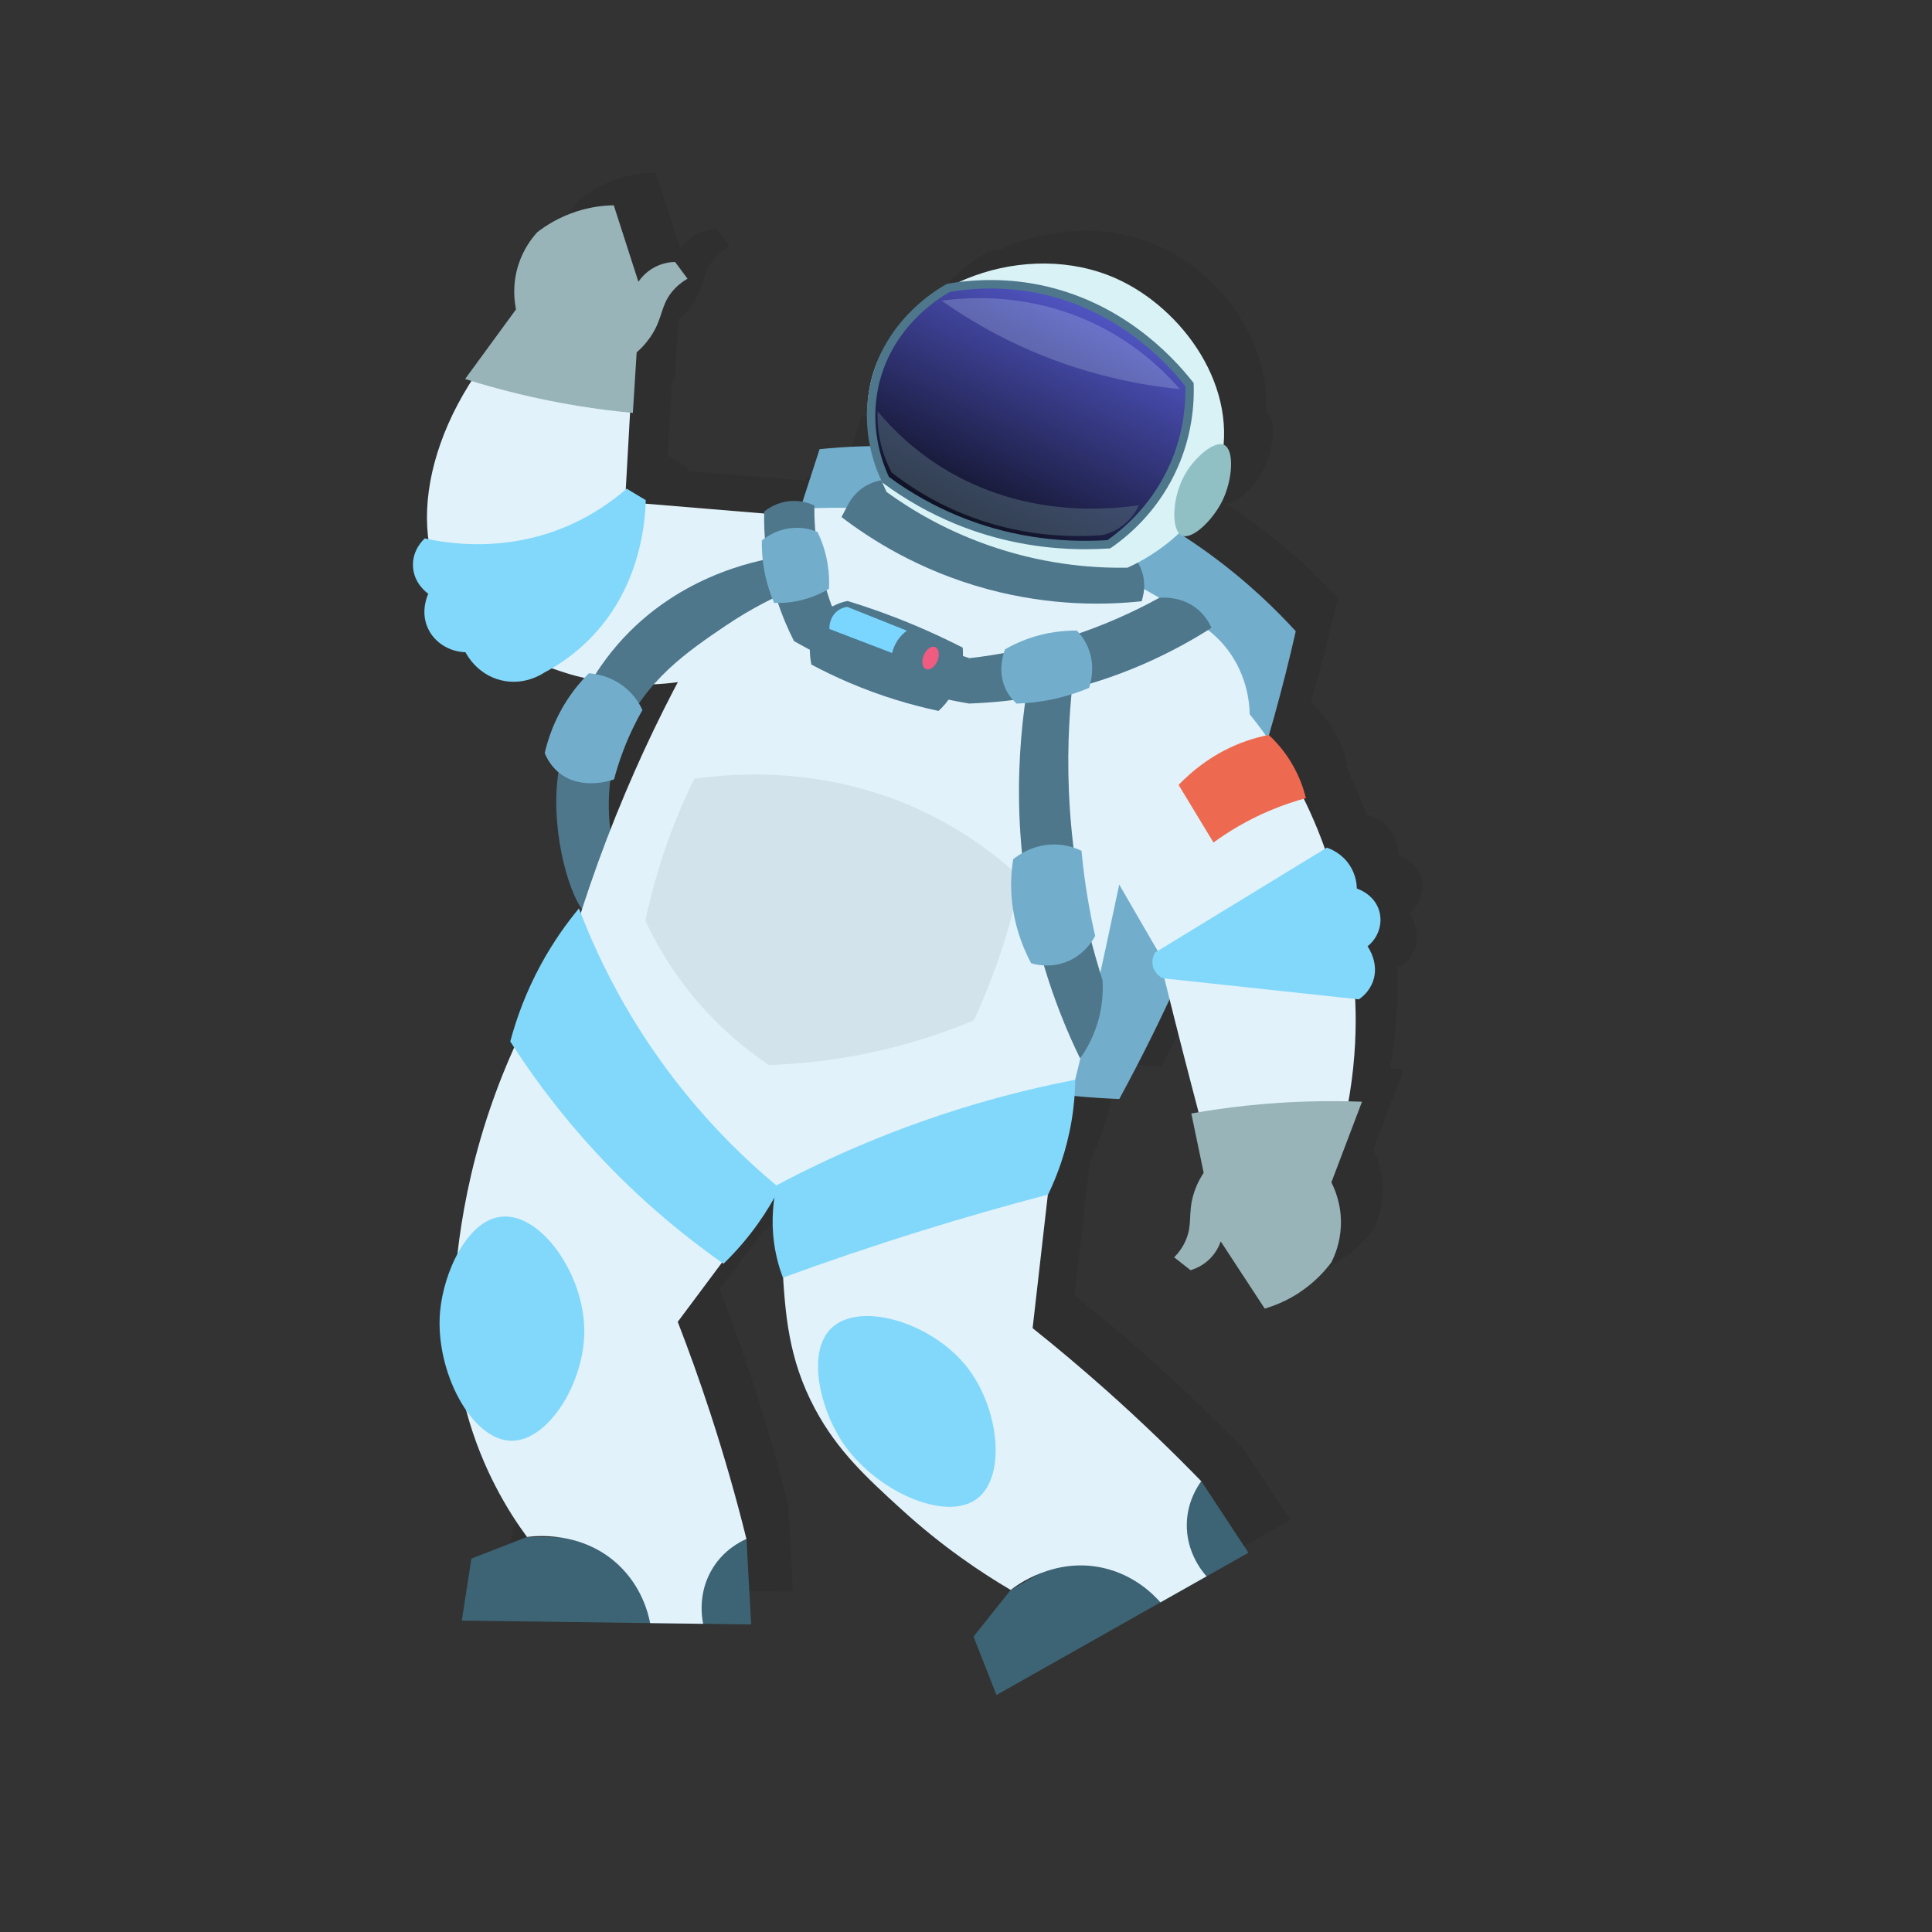 <?xml version="1.0" encoding="UTF-8"?><svg xmlns="http://www.w3.org/2000/svg" xmlns:xlink="http://www.w3.org/1999/xlink" viewBox="0 0 600 600"><rect x="0" y="0" width="600" height="600" fill="#333333" stroke="none"/><defs><style>.cls-1{fill:#82d8fa;}.cls-2{fill:#98b4b8;}.cls-3{fill:#91c0c4;}.cls-4{isolation:isolate;}.cls-5{opacity:.2;}.cls-6{fill:#7ad6ff;}.cls-7{fill:#72aecc;}.cls-8{fill:#e1f2fa;}.cls-9{fill:#d7f1ff;}.cls-9,.cls-10{mix-blend-mode:screen;opacity:.21;}.cls-11{fill:#4e778c;}.cls-12{fill:#d3e3eb;}.cls-13{fill:#d8f2f5;}.cls-14{fill:#f05b81;}.cls-15,.cls-10,.cls-16{fill:#231f20;}.cls-15,.cls-17{mix-blend-mode:multiply;opacity:.46;}.cls-18{fill:#ed6a51;}.cls-19{fill:#3d6475;}.cls-20{fill:url(#_åçûìÿííûé_ãðàäèåíò_31);}.cls-17{fill:#5c7784;}</style><linearGradient id="_åçûìÿííûé_ãðàäèåíò_31" x1="556.97" y1="79.85" x2="580.3" y2="185.07" gradientTransform="translate(909.13 123.12) rotate(-166.2) scale(1 -1)" gradientUnits="userSpaceOnUse"><stop offset="0" stop-color="#696eff"/><stop offset="1" stop-color="#0e1021"/></linearGradient></defs><g class="cls-4"><g id="Layer_1"><g class="cls-5"><path class="cls-16" d="M326.92,483.57l8.69-4.96c-4.73,1.93-7.87,4.32-8.69,4.96Z"/><path class="cls-16" d="M176.7,467.13l10,.09c-5.06-.71-8.98-.23-10-.09Z"/><path class="cls-16" d="M223.55,201.64c-2.19,.3-4.7,.54-7.43,.66-1.64,1.86-3.2,3.86-4.64,6,.45,.75,.81,1.44,1.07,2-1.99,3.49-4.05,7.62-5.87,12.4-1.24,3.23-2.19,6.3-2.94,9.13-.14,.05-.55,.2-1.18,.37-.69,5.52-.53,10.73,.02,15.34,1.48-3.8,3.02-7.64,4.67-11.53,5.17-12.24,10.67-23.68,16.31-34.38Z"/><path class="cls-16" d="M354.72,91.22c-21.06-10.72-41.02-9.17-49.25-8.06,5.8,4.1,12.56,8.28,20.31,12.13,20.39,10.12,39.54,13.92,53.67,15.35-4.84-5.59-12.87-13.39-24.73-19.42Z"/><path class="cls-10" d="M354.72,91.22c-21.06-10.72-41.02-9.17-49.25-8.06,5.8,4.1,12.56,8.28,20.31,12.13,20.39,10.12,39.54,13.92,53.67,15.35-4.84-5.59-12.87-13.39-24.73-19.42Z"/><path class="cls-16" d="M311.53,149.13c18.04,7.48,34.4,7.57,43.86,6.85,1.43-.34,3.95-1.13,6.47-3.11,2.84-2.22,4.25-4.82,4.88-6.19-9.5,1.42-35.66,3.97-60.76-11.45-9.1-5.59-15.73-12.12-20.39-17.68-.1,2.66,.04,6.3,1.08,10.47,.88,3.54,2.15,6.41,3.28,8.53,5.31,4.13,12.48,8.8,21.58,12.58Z"/><path class="cls-15" d="M311.53,149.13c18.04,7.48,34.4,7.57,43.86,6.85,1.43-.34,3.95-1.13,6.47-3.11,2.84-2.22,4.25-4.82,4.88-6.19-9.5,1.42-35.66,3.97-60.76-11.45-9.1-5.59-15.73-12.12-20.39-17.68-.1,2.66,.04,6.3,1.08,10.47,.88,3.54,2.15,6.41,3.28,8.53,5.31,4.13,12.48,8.8,21.58,12.58Z"/><path class="cls-16" d="M441.4,272.83c-1.45-5.28-6.64-6.98-6.99-7.09-.03-1.27-.26-4.25-2.25-7.27-2.43-3.69-5.93-5.04-7.06-5.43-.2,.12-.4,.24-.6,.37-1.74-4.92-3.89-10.14-6.57-15.55,.21-.06,.43-.13,.64-.19-.68-2.81-1.95-6.74-4.48-10.95-2.33-3.9-4.94-6.72-6.98-8.6,3.23-11.16,5.99-21.95,8.33-32.27-6.63-7.28-18.19-18.76-34.88-29.57,3.29,.66,9.26-5.16,12.11-11.02,3.17-6.52,3.75-15.68,.51-17.26-.05-.03-.11-.03-.16-.05,1.9-22.09-14.65-43.29-33.4-51.65-15.39-6.87-33.79-5.77-48.76,1.11-1.16,.15-2.32,.32-3.48,.51l-.41,.15c-4.13,2.27-17.11,10.54-22.45,26.7-.08,.25-.17,.5-.25,.75-.04,.14-.09,.28-.13,.43-.13,.44-.26,.87-.37,1.31-.04,.13-.07,.27-.1,.4-.09,.35-.18,.7-.25,1.04-.03,.15-.07,.29-.11,.44-.05,.2-.07,.4-.12,.6-.03,.13-.05,.26-.07,.39-1.36,6.86-.96,13.1,.1,18.26-5.94,.09-11.23,.47-15.66,.93-1.76,5.44-3.53,10.88-5.29,16.31-1-.18-2.13-.28-3.38-.22-4.43,.23-7.46,2.42-8.53,3.28,0,.2,0,.41,0,.61-12.28-1.02-24.56-2.04-36.84-3.06,.02-.4,.03-.78,.04-1.12-1.97-1.18-3.93-2.36-5.9-3.54-.09,.08-.2,.17-.3,.25,.45-7.96,.89-15.91,1.34-23.87,.28,.03,.57,.06,.86,.09,.39-6.26,.78-12.53,1.18-18.79,2.58-2.26,4.1-4.43,4.99-5.91,3.08-5.11,2.57-8.59,5.84-12.73,1.74-2.2,3.7-3.52,4.96-4.24-1.28-1.73-2.57-3.47-3.85-5.2-1.34,.03-4.2,.27-7.15,2.08-2.2,1.35-3.54,3.02-4.25,4.07-2.55-7.92-5.1-15.83-7.65-23.75-2.92,.05-6.99,.44-11.59,1.92-5.55,1.79-9.62,4.46-12.16,6.43-1.65,1.81-4.28,5.18-5.86,10.11-1.96,6.12-1.26,11.36-.75,13.87-5.27,7.21-10.54,14.41-15.81,21.62,.65,.2,1.32,.4,1.97,.61-10.74,16.77-15.29,34.38-13.37,49.13-.38-.08-.77-.16-1.11-.23-.47,.42-3.85,3.53-3.68,8.54,.18,5.38,4.31,8.33,4.76,8.64-.35,.76-2.45,5.57-.15,10.66,2,4.43,6.56,7.34,11.7,7.51,.47,.9,3.69,6.88,10.99,8.69,7.08,1.75,12.57-1.77,13.45-2.35,.77-.41,1.58-.87,2.4-1.36,2.1,.77,3.69,1.27,4.51,1.52,1.89,.59,3.75,1.08,5.57,1.5-1.78,1.92-3.66,4.24-5.45,7.02-3.98,6.18-5.88,12.09-6.85,16.31,.66,1.62,1.92,3.96,4.26,5.93-.38,2.7-.63,5.5-.67,8.42-.19,13.91,3.92,28.53,7.99,34.15-.13,.4-.25,.8-.38,1.2-.19-.49-.39-.99-.57-1.47-3.72,4.48-7.84,10.18-11.67,17.16-4.95,9.05-7.88,17.47-9.66,24.17,.39,.61,.81,1.24,1.21,1.86-3.87,8.59-7.45,18.01-10.43,28.27-3.78,12.98-5.97,25.08-7.19,35.84-2.99,5.55-4.9,12.22-5.41,18-.93,10.67,2.56,22.51,8.1,30.53,.03,.13,.06,.26,.1,.39,4.9,18.12,13.12,31.26,18.81,38.98,1.02-.14,4.94-.62,10,.09l-10-.09-17.28,6.7-2.97,19.26,58.49,.78h0c5.49,.07,10.97,.15,16.46,.22h0l14.9,.2-1.45-26.56c-3.09-12.44-6.8-25.56-11.27-39.23-3.23-9.88-6.61-19.28-10.06-28.19,4.57-6.13,9.15-12.26,13.72-18.39,.16,.11,.33,.24,.49,.35,3.32-3.22,7.04-7.31,10.66-12.39,2-2.81,3.69-5.52,5.13-8.09-.57,3.83-.83,8.61-.09,14.03,.58,4.25,1.65,7.87,2.74,10.75l.08-.03c.85,13.6,2.29,26.53,9.87,40.73,7.02,13.14,16.12,21.45,26.82,31.22,12.96,11.83,25.18,19.9,33.99,25.08,.81-.64,3.96-3.02,8.69-4.96l-8.69,4.96-11.56,14.49,7.13,18.14,50.93-28.76h0c3.78-2.14,7.57-4.27,11.35-6.41l15.95-9.01-14.62-22.21c-8.93-9.19-18.74-18.66-29.48-28.23-7.77-6.91-15.42-13.33-22.89-19.3,1.58-13.83,3.15-27.66,4.73-41.49h.04c2.75-5.72,5.67-13.39,7.26-22.75,.47-2.76,.76-5.38,.94-7.86,4.89,.46,9.55,.77,13.92,.94,5.21-9.58,10.46-19.89,15.61-30.92,2.2,8.78,4.44,17.59,6.75,26.47,.74,2.86,1.5,5.7,2.25,8.55-.76,.13-1.52,.25-2.26,.38,1.28,6.14,2.56,12.29,3.84,18.43-1.88,2.87-2.78,5.36-3.25,7.02-1.62,5.74-.2,8.97-2.26,13.83-1.09,2.58-2.64,4.37-3.65,5.4,1.7,1.33,3.4,2.66,5.09,4,1.28-.38,3.98-1.37,6.34-3.9,1.76-1.89,2.61-3.85,3.02-5.05,4.56,6.96,9.11,13.92,13.67,20.88,2.81-.82,6.62-2.27,10.66-4.92,4.88-3.2,8.09-6.85,10.02-9.42,1.11-2.18,2.75-6.13,2.97-11.3,.27-6.42-1.8-11.29-2.95-13.57,3.17-8.35,6.34-16.69,9.51-25.04-1.38-.05-2.79-.09-4.22-.12,2.28-12.96,2.47-23.82,2.09-31.79,.38,.04,.76,.08,1.15,.12,.96-.66,3.28-2.43,4.41-5.64,1.94-5.49-1.34-10.31-1.71-10.83,3.3-2.64,4.75-6.93,3.67-10.85Zm-154.72-144.81c-1.04-4.17-1.18-7.82-1.08-10.47,4.66,5.56,11.3,12.09,20.39,17.68,25.09,15.42,51.25,12.86,60.76,11.45-.63,1.37-2.04,3.97-4.88,6.19-2.53,1.98-5.04,2.77-6.47,3.11-9.46,.72-25.82,.63-43.86-6.85-9.1-3.77-16.27-8.45-21.58-12.58-1.13-2.13-2.4-4.99-3.28-8.53Zm39.1-32.73c-7.75-3.85-14.5-8.02-20.31-12.13,8.23-1.12,28.2-2.66,49.25,8.06,11.86,6.03,19.89,13.83,24.73,19.42-14.13-1.43-33.28-5.23-53.67-15.35Zm-123.22,136.92c.62-.18,1.04-.32,1.18-.37,.74-2.83,1.7-5.9,2.94-9.13,1.82-4.77,3.88-8.91,5.87-12.4-.26-.56-.62-1.25-1.07-2,1.44-2.14,3-4.14,4.64-6,2.74-.12,5.24-.37,7.43-.66-5.64,10.69-11.14,22.14-16.31,34.38-1.64,3.89-3.18,7.73-4.67,11.53-.55-4.61-.7-9.82-.02-15.34Z"/></g><g><path class="cls-7" d="M233.65,203.87c6.96-21.46,13.92-42.92,20.88-64.37,15.48-1.62,41.05-2.24,70.46,6.96,40.69,12.74,66.15,37.23,77.42,49.58-3.94,17.38-9.04,36.05-15.66,55.67-11.71,34.72-25.57,64.64-39.15,89.6-15.78-.63-35.13-2.86-56.54-8.7-36.62-9.99-64.07-26.4-81.77-39.15,8.12-29.87,16.24-59.73,24.36-89.6Z"/><path class="cls-11" d="M190.55,236.6c-2.66,11.47-1.28,22.11,.48,29.47-2.43,14.99-4.96,18.59-6.96,18.7-4.74,.26-11.55-18.73-11.31-36.54,.07-5.26,.78-10.17,1.85-14.73,5.31,1.39,10.62,2.11,15.94,3.09Z"/><path class="cls-8" d="M359.91,188.98c2.96,.5,11.63,2.36,18.89,9.93,8.85,9.23,9.27,20.34,9.3,22.91,4.47,5.53,9.23,12.27,13.68,20.28,7.78,14.01,11.95,27.14,14.29,37.35,3.21,14.05,4.39,24.89,4.56,27.03,.95,12.42,.91,34.44-8.75,61.53-2.31,2.6-4.68,4.13-6.53,5.05-11.82,5.87-24.95-1.86-26.5-2.81-2.99-11.01-5.94-22.14-8.86-33.37-3.65-14.03-7.16-27.94-10.55-41.72-7.86-13.56-15.73-27.13-23.59-40.69-1.35-6.09-2.74-16.41,.08-28.54,4.88-20.96,19.05-33.08,24-36.94Z"/><polygon class="cls-19" points="233.27 504.49 143.42 503.29 146.4 484.03 163.67 477.32 231.82 477.93 233.27 504.49"/><path class="cls-8" d="M243.71,158.4c8.99-.78,18.79-.99,29.25-.27,45.73,3.14,80.75,22.39,101.51,36.72-13.77,29.67-20.96,54.26-25,71.48-3.61,15.4-7.06,34.95-15.93,70.45-2.03,8.12-3.77,14.78-4.93,19.17-8.12,4.78-20.38,10.67-36.19,13.74-25.04,4.86-45.68,.05-56.32-3.27-8.27-3.95-18.8-10.09-29.33-19.62-18.14-16.42-27.23-34.67-31.64-45.65,4.65-16.89,10.82-35.4,19.08-54.93,15.17-35.91,33.1-65.14,49.51-87.82Z"/><path class="cls-8" d="M185.59,281.91c-11.92,15.64-27,39.61-36.33,71.67-4.39,15.1-6.64,29.01-7.73,41-1.08,9.59-1.65,25.33,3.33,43.76,4.9,18.12,13.12,31.26,18.81,38.98,2.13-.29,16.82-2.06,28.23,8.52,7.3,6.77,9.38,15.01,10.01,18.23,5.49,.07,10.97,.15,16.46,.22-.37-1.8-1.78-9.75,3.07-17.45,3.47-5.51,8.33-8,10.37-8.91-3.09-12.44-6.8-25.56-11.27-39.23-3.23-9.88-6.61-19.28-10.06-28.19,14.51-19.44,29.01-38.89,43.52-58.33-22.81-23.42-45.61-46.85-68.42-70.27Z"/><polygon class="cls-19" points="387.7 482.21 309.46 526.4 302.34 508.26 313.89 493.77 373.08 460 387.7 482.21"/><path class="cls-8" d="M252.58,319.11c-9.98,31.59-10.53,57.63-9.61,73.78,.86,15.04,1.81,29.04,10.1,44.58,7.02,13.14,16.12,21.45,26.82,31.22,12.96,11.83,25.18,19.9,33.99,25.08,1.69-1.32,13.5-10.25,28.68-6.85,9.72,2.18,15.66,8.25,17.82,10.71,4.78-2.7,9.56-5.4,14.33-8.09-1.23-1.37-6.45-7.52-6.13-16.62,.23-6.51,3.17-11.1,4.48-12.92-8.93-9.19-18.74-18.66-29.48-28.23-7.77-6.91-15.42-13.33-22.89-19.3,2.75-24.1,5.5-48.2,8.25-72.31-25.46-7.02-50.92-14.04-76.38-21.06Z"/><path class="cls-1" d="M242.11,368.97c-10.31-8.49-22.93-20.54-35-36.84-13.8-18.64-22.17-36.48-27.31-50.02-3.72,4.48-7.84,10.18-11.67,17.16-4.95,9.05-7.88,17.47-9.66,24.17,6,9.39,13.5,19.72,22.83,30.29,15.07,17.06,30.42,29.65,43.39,38.73,3.32-3.22,7.04-7.31,10.66-12.39,2.8-3.93,5.01-7.71,6.76-11.11Z"/><path class="cls-1" d="M241.21,368.08c8.36-4.44,17.46-8.82,27.32-12.95,23.78-9.98,46.08-16.05,65.41-19.8-.06,3.85-.38,8.19-1.18,12.91-1.59,9.35-4.51,17.02-7.26,22.74-12.72,3.34-25.87,7.08-39.4,11.29-15.03,4.67-29.35,9.54-42.96,14.51-1.09-2.88-2.15-6.5-2.74-10.75-1.02-7.45-.14-13.73,.82-17.94Z"/><path class="cls-12" d="M215.61,241.85c-1.89,3.85-3.74,7.95-5.51,12.31-4.61,11.41-7.65,22.17-9.67,31.78,2.79,5.99,6.75,13.09,12.37,20.42,8.95,11.67,18.67,19.46,25.99,24.39,10.06-.33,22.32-1.57,35.96-4.83,10.65-2.55,19.92-5.79,27.68-9.04,3.91-8.44,7.75-18.23,10.92-29.3,1.49-5.19,2.69-10.18,3.67-14.93-6.85-6.39-16.21-13.67-28.38-19.7-30.46-15.09-59.59-13-73.03-11.1Z"/><path class="cls-11" d="M261.34,160.56l2.09-3.96c2.54-4.8,7.55-7.77,12.99-7.65,6.99,.16,14.75,.83,23.06,2.35,20.37,3.72,36.76,11.17,48.68,18.15,5.51,3.23,8.3,9.64,6.77,15.85l-.35,1.42c-10.66,1.14-27.84,1.66-47.92-3.76-21.35-5.77-36.61-15.72-45.32-22.39Z"/><path class="cls-13" d="M275.35,152.82c-2.6-5.39-9.77-22.08-3.45-39.04,9.82-26.34,47.09-39.62,74.7-27.3,20.73,9.25,38.77,34.17,32.17,58.66-5.5,20.4-25.18,29.62-28.61,31.16-9.67,.17-24.16-.7-40.7-6.11-15.17-4.96-26.59-11.94-34.1-17.38Z"/><path class="cls-20" d="M294.58,89.39c6.95-1.19,16.78-1.93,28.08,.38,26.25,5.35,41.77,23.32,46.75,29.64,.17,5.29-.24,14.59-4.72,24.92-5.99,13.82-15.82,21.56-20.34,24.7-10.49,.69-27.96,.35-47.19-7.56-9.13-3.75-16.48-8.32-22.13-12.49-1.78-3.74-6.62-15.18-3.47-29.38,4.34-19.58,20.43-28.78,23.02-30.21Z"/><path class="cls-11" d="M337.11,170.57h0c2.42,0,4.89-.08,7.32-.24l.36-.02,.3-.21c6.43-4.46,15.25-12.46,20.79-25.25,3.44-7.93,5.11-16.74,4.83-25.48l-.02-.43-.27-.34c-7.16-9.09-22.85-25.08-47.51-30.11-9.27-1.89-18.99-2.02-28.56-.39l-.41,.15c-4.48,2.47-19.44,12.01-23.66,31.07-2.99,13.48,.95,24.72,3.57,30.22l.14,.3,.26,.19c6.95,5.14,14.49,9.39,22.4,12.65,12.74,5.24,26.35,7.89,40.45,7.89Zm6.79-2.82c-16.08,1.01-31.8-1.54-46.24-7.49-7.62-3.13-14.88-7.21-21.58-12.13-2.47-5.3-6.01-15.76-3.24-28.24,3.93-17.73,17.72-26.75,22.18-29.24,9.18-1.54,18.5-1.4,27.39,.41,23.55,4.8,38.66,19.97,45.71,28.83,.2,8.22-1.4,16.48-4.63,23.93-5.21,12.03-13.47,19.63-19.59,23.94Z"/><path class="cls-3" d="M380.16,138.19c-2.95-1.44-8.71,3.58-11.67,8.31-4.66,7.45-4.9,18.26-1.45,19.82,3.15,1.43,9.61-4.71,12.61-10.88,3.17-6.52,3.75-15.68,.51-17.26Z"/><path class="cls-9" d="M292.44,93.37c5.8,4.1,12.56,8.28,20.31,12.13,20.39,10.12,39.54,13.92,53.67,15.35-4.84-5.59-12.87-13.39-24.73-19.42-21.06-10.72-41.02-9.17-49.25-8.06Z"/><path class="cls-17" d="M272.56,127.75c4.66,5.56,11.3,12.09,20.39,17.68,25.09,15.42,51.25,12.86,60.76,11.45-.63,1.37-2.04,3.97-4.88,6.19-2.53,1.98-5.04,2.77-6.47,3.11-9.46,.72-25.82,.63-43.86-6.85-9.1-3.77-16.27-8.45-21.58-12.58-1.13-2.13-2.4-4.99-3.28-8.53-1.04-4.17-1.18-7.82-1.08-10.47Z"/><path class="cls-8" d="M250.99,196.84c-3.67,7.57-9.89,11.62-13.16,13.4-1.67,1.11-6.71,4.13-13.52,3.57-4.02-.34-7.06-1.79-8.78-2.8-7.59,1.51-22.46,3.4-39.63-1.96-4.09-1.27-27.56-8.59-37.71-25.96-13.22-22.64-2.84-60.75,29.2-89.08,9.93,2.43,19.86,4.87,29.79,7.3-.98,17.38-1.95,34.77-2.93,52.15,1.55,.94,3.09,1.89,4.64,2.83,15.35,1.28,30.7,2.55,46.05,3.82,9.05,11.2,11.48,25.5,6.05,36.72Z"/><path class="cls-1" d="M194.63,151.76c-4.47,3.89-10.97,8.59-19.63,12.12-18.66,7.59-35.66,4.96-43.07,3.33-.47,.42-3.85,3.53-3.68,8.54,.18,5.38,4.31,8.33,4.76,8.64-.35,.76-2.45,5.57-.15,10.66,2,4.43,6.56,7.34,11.7,7.51,.47,.9,3.69,6.88,10.99,8.69,7.08,1.75,12.57-1.77,13.45-2.35,4.51-2.39,9.91-5.98,15.01-11.36,14.97-15.81,16.36-35.57,16.53-42.22-1.97-1.18-3.93-2.36-5.9-3.54Z"/><path class="cls-11" d="M237.33,158.87c-.09,3.52,.04,7.4,.52,11.55,1.4,12.04,5.22,21.77,8.74,28.68,5.66,3.23,12.17,6.5,19.5,9.49,12.95,5.27,24.9,8.22,34.85,9.9,7.42-.25,15.82-1.08,24.91-2.95,21.91-4.51,38.9-13.23,50.39-20.55-.64-1.45-1.9-3.76-4.3-5.76-4.8-4-10.49-3.7-11.88-3.59-7.57,4.17-17.25,8.71-28.91,12.38-11.37,3.59-21.67,5.43-30.12,6.38-9.19-3.07-18.66-6.5-28.37-10.32-4.9-1.93-9.68-3.89-14.34-5.87-1.57-4.3-3.14-9.62-4.18-15.81-.98-5.82-1.27-11.04-1.25-15.42-1.26-.59-3.78-1.56-7.05-1.39-4.43,.23-7.46,2.42-8.53,3.28Z"/><path class="cls-11" d="M263.23,186.64c-1.72,.32-4.68,1.17-7.26,3.59-6.38,5.99-4.09,15.69-3.97,16.16,3.52,1.88,7.32,3.73,11.42,5.49,10.14,4.36,19.68,7.12,28.05,8.9,1.37-1.25,2.95-2.99,4.33-5.32,3.45-5.84,3.39-11.69,3.18-14.33-4.71-2.41-9.84-4.82-15.38-7.14-7.18-3-14.02-5.41-20.36-7.35Z"/><path class="cls-14" d="M286.87,203.49c-.79,1.89-.48,3.81,.7,4.3,1.17,.49,2.76-.64,3.55-2.53,.79-1.89,.48-3.81-.7-4.3-1.17-.49-2.76,.64-3.55,2.53Z"/><path class="cls-6" d="M263.12,188.46c-.68,.1-1.99,.39-3.2,1.4-2.39,1.98-2.36,5.03-2.35,5.47,6.5,2.49,13,4.98,19.49,7.47,.21-.92,.65-2.32,1.61-3.8,1.01-1.56,2.17-2.56,2.95-3.14-6.17-2.47-12.34-4.93-18.51-7.4Z"/><path class="cls-2" d="M196.53,128.23c-5.48-.51-11.23-1.22-17.2-2.2-12.94-2.12-24.61-5.08-34.89-8.32,5.27-7.21,10.54-14.41,15.81-21.62-.51-2.51-1.21-7.75,.75-13.87,1.58-4.93,4.21-8.3,5.86-10.11,2.54-1.97,6.61-4.63,12.16-6.43,4.6-1.49,8.66-1.87,11.59-1.92,2.55,7.92,5.1,15.83,7.65,23.75,.71-1.04,2.05-2.71,4.25-4.07,2.95-1.82,5.81-2.06,7.15-2.08,1.28,1.73,2.57,3.47,3.85,5.2-1.25,.72-3.22,2.05-4.96,4.24-3.27,4.14-2.76,7.63-5.84,12.73-.89,1.47-2.42,3.64-4.99,5.91-.39,6.26-.78,12.53-1.18,18.79Z"/><path class="cls-2" d="M369.96,345.8c5.42-.96,11.15-1.79,17.17-2.43,13.04-1.39,25.08-1.62,35.85-1.22-3.17,8.35-6.34,16.69-9.51,25.04,1.15,2.28,3.22,7.15,2.95,13.57-.22,5.18-1.86,9.12-2.97,11.3-1.93,2.57-5.15,6.22-10.02,9.42-4.04,2.65-7.86,4.1-10.66,4.92-4.56-6.96-9.11-13.92-13.67-20.88-.41,1.19-1.26,3.16-3.02,5.05-2.37,2.54-5.06,3.52-6.34,3.9-1.7-1.33-3.4-2.66-5.09-4,1.02-1.03,2.56-2.82,3.65-5.4,2.06-4.86,.64-8.09,2.26-13.83,.47-1.66,1.36-4.15,3.25-7.02-1.28-6.14-2.56-12.29-3.84-18.43Z"/><path class="cls-1" d="M358.72,295.83c17.78-10.86,35.57-21.72,53.35-32.58,1.14,.39,4.63,1.74,7.06,5.43,1.99,3.02,2.22,6,2.25,7.27,.35,.11,5.55,1.81,6.99,7.09,1.08,3.93-.37,8.22-3.67,10.85,.37,.52,3.64,5.34,1.71,10.83-1.13,3.2-3.44,4.98-4.41,5.64-20.29-2.18-40.58-4.37-60.87-6.55-.28-.13-2.5-1.22-3.1-3.78-.51-2.16,.49-3.85,.69-4.2Z"/><path class="cls-18" d="M394.01,228.24c-2.19,.43-4.52,1.03-6.95,1.88-9.84,3.41-16.75,9.2-21.04,13.64,3.61,5.96,7.22,11.93,10.84,17.89,4.54-3.31,10.42-6.94,17.68-9.99,3.92-1.65,7.63-2.87,11.01-3.79-.68-2.81-1.95-6.74-4.48-10.95-2.36-3.94-5-6.79-7.05-8.67Z"/><path class="cls-11" d="M335.43,328.7c-4.13-8.47-8.08-18.2-11.31-29.14-10.45-35.48-8.28-67.09-4.78-87.86,4.78-1.45,9.57-2.9,14.35-4.35-1.46,10.99-2.33,23.89-1.74,38.28,.98,23.75,5.64,43.71,10.44,58.72,.18,2.77,.12,6.55-.87,10.87-1.43,6.22-4.16,10.78-6.09,13.48Z"/><path class="cls-11" d="M190.16,202.13c18.68-23.05,44.53-28.01,51.76-29.14,1.45,3.33,2.9,6.67,4.35,10-5.13,2.16-12.61,5.72-20.88,11.31-11.53,7.8-25.29,17.11-32.19,33.93-1.16,2.81-2.02,5.61-2.66,8.37-5.31-.98-10.62-1.69-15.94-3.09,3.68-15.65,11.9-26.87,15.55-31.38Z"/><path class="cls-7" d="M257.44,182.87c.12-2.15,.07-4.82-.43-7.83-.68-4.14-1.98-7.47-3.13-9.84-1.46-.6-3.74-1.31-6.57-1.28-5.51,.05-9.37,2.85-10.7,3.92-.05,2.24,.05,4.83,.47,7.67,.7,4.79,2.05,8.76,3.33,11.73,1.65,.06,3.54,0,5.62-.3,5-.73,8.88-2.58,11.42-4.08Z"/><path class="cls-7" d="M315.7,218.5c-1.05-.94-2.33-2.36-3.3-4.34-2.73-5.58-.79-11.18-.29-12.5,1.92-1.11,4.2-2.23,6.83-3.19,6.07-2.21,11.56-2.67,15.48-2.64,1.09,1.13,2.42,2.8,3.4,5.09,2.43,5.65,.97,10.96,.41,12.7-2.64,1.11-5.76,2.21-9.32,3.09-5.02,1.23-9.52,1.69-13.21,1.8Z"/><path class="cls-7" d="M169.17,233.88c.69,1.69,2.02,4.18,4.57,6.2,6.93,5.5,16.21,2.23,16.96,1.96,.74-2.83,1.7-5.9,2.94-9.13,1.82-4.77,3.88-8.91,5.87-12.4-.78-1.68-2.32-4.42-5.22-6.85-4.54-3.8-9.51-4.43-11.42-4.57-2.16,2.15-4.58,4.95-6.85,8.48-3.98,6.18-5.88,12.09-6.85,16.31Z"/><path class="cls-7" d="M314.66,266.83c-.39,2.37-.64,4.99-.65,7.83-.03,10.64,3.4,19.16,6.2,24.47,1.57,.47,5.36,1.35,9.79,0,6.52-1.99,9.51-7.34,10.11-8.48-.83-3.6-1.6-7.41-2.28-11.42-.89-5.28-1.52-10.29-1.96-15.01-1.71-.82-4.55-1.89-8.16-1.96-6.77-.13-11.54,3.36-13.05,4.57Z"/><path class="cls-1" d="M155.8,377.85c12.19-1.18,25.52,17.78,25.66,35.23,.13,16.26-11.15,34.44-22.62,34.36-12.47-.09-23.77-21.77-22.18-40.02,1.07-12.27,8.45-28.54,19.14-29.58Z"/><path class="cls-1" d="M258.23,412.44c8.87-8.45,31.05-1.74,41.93,11.92,10.13,12.72,12.45,34,3.38,41-9.87,7.62-32.14-2.49-42.14-17.83-6.73-10.32-10.94-27.68-3.17-35.09Z"/></g></g></g></svg>